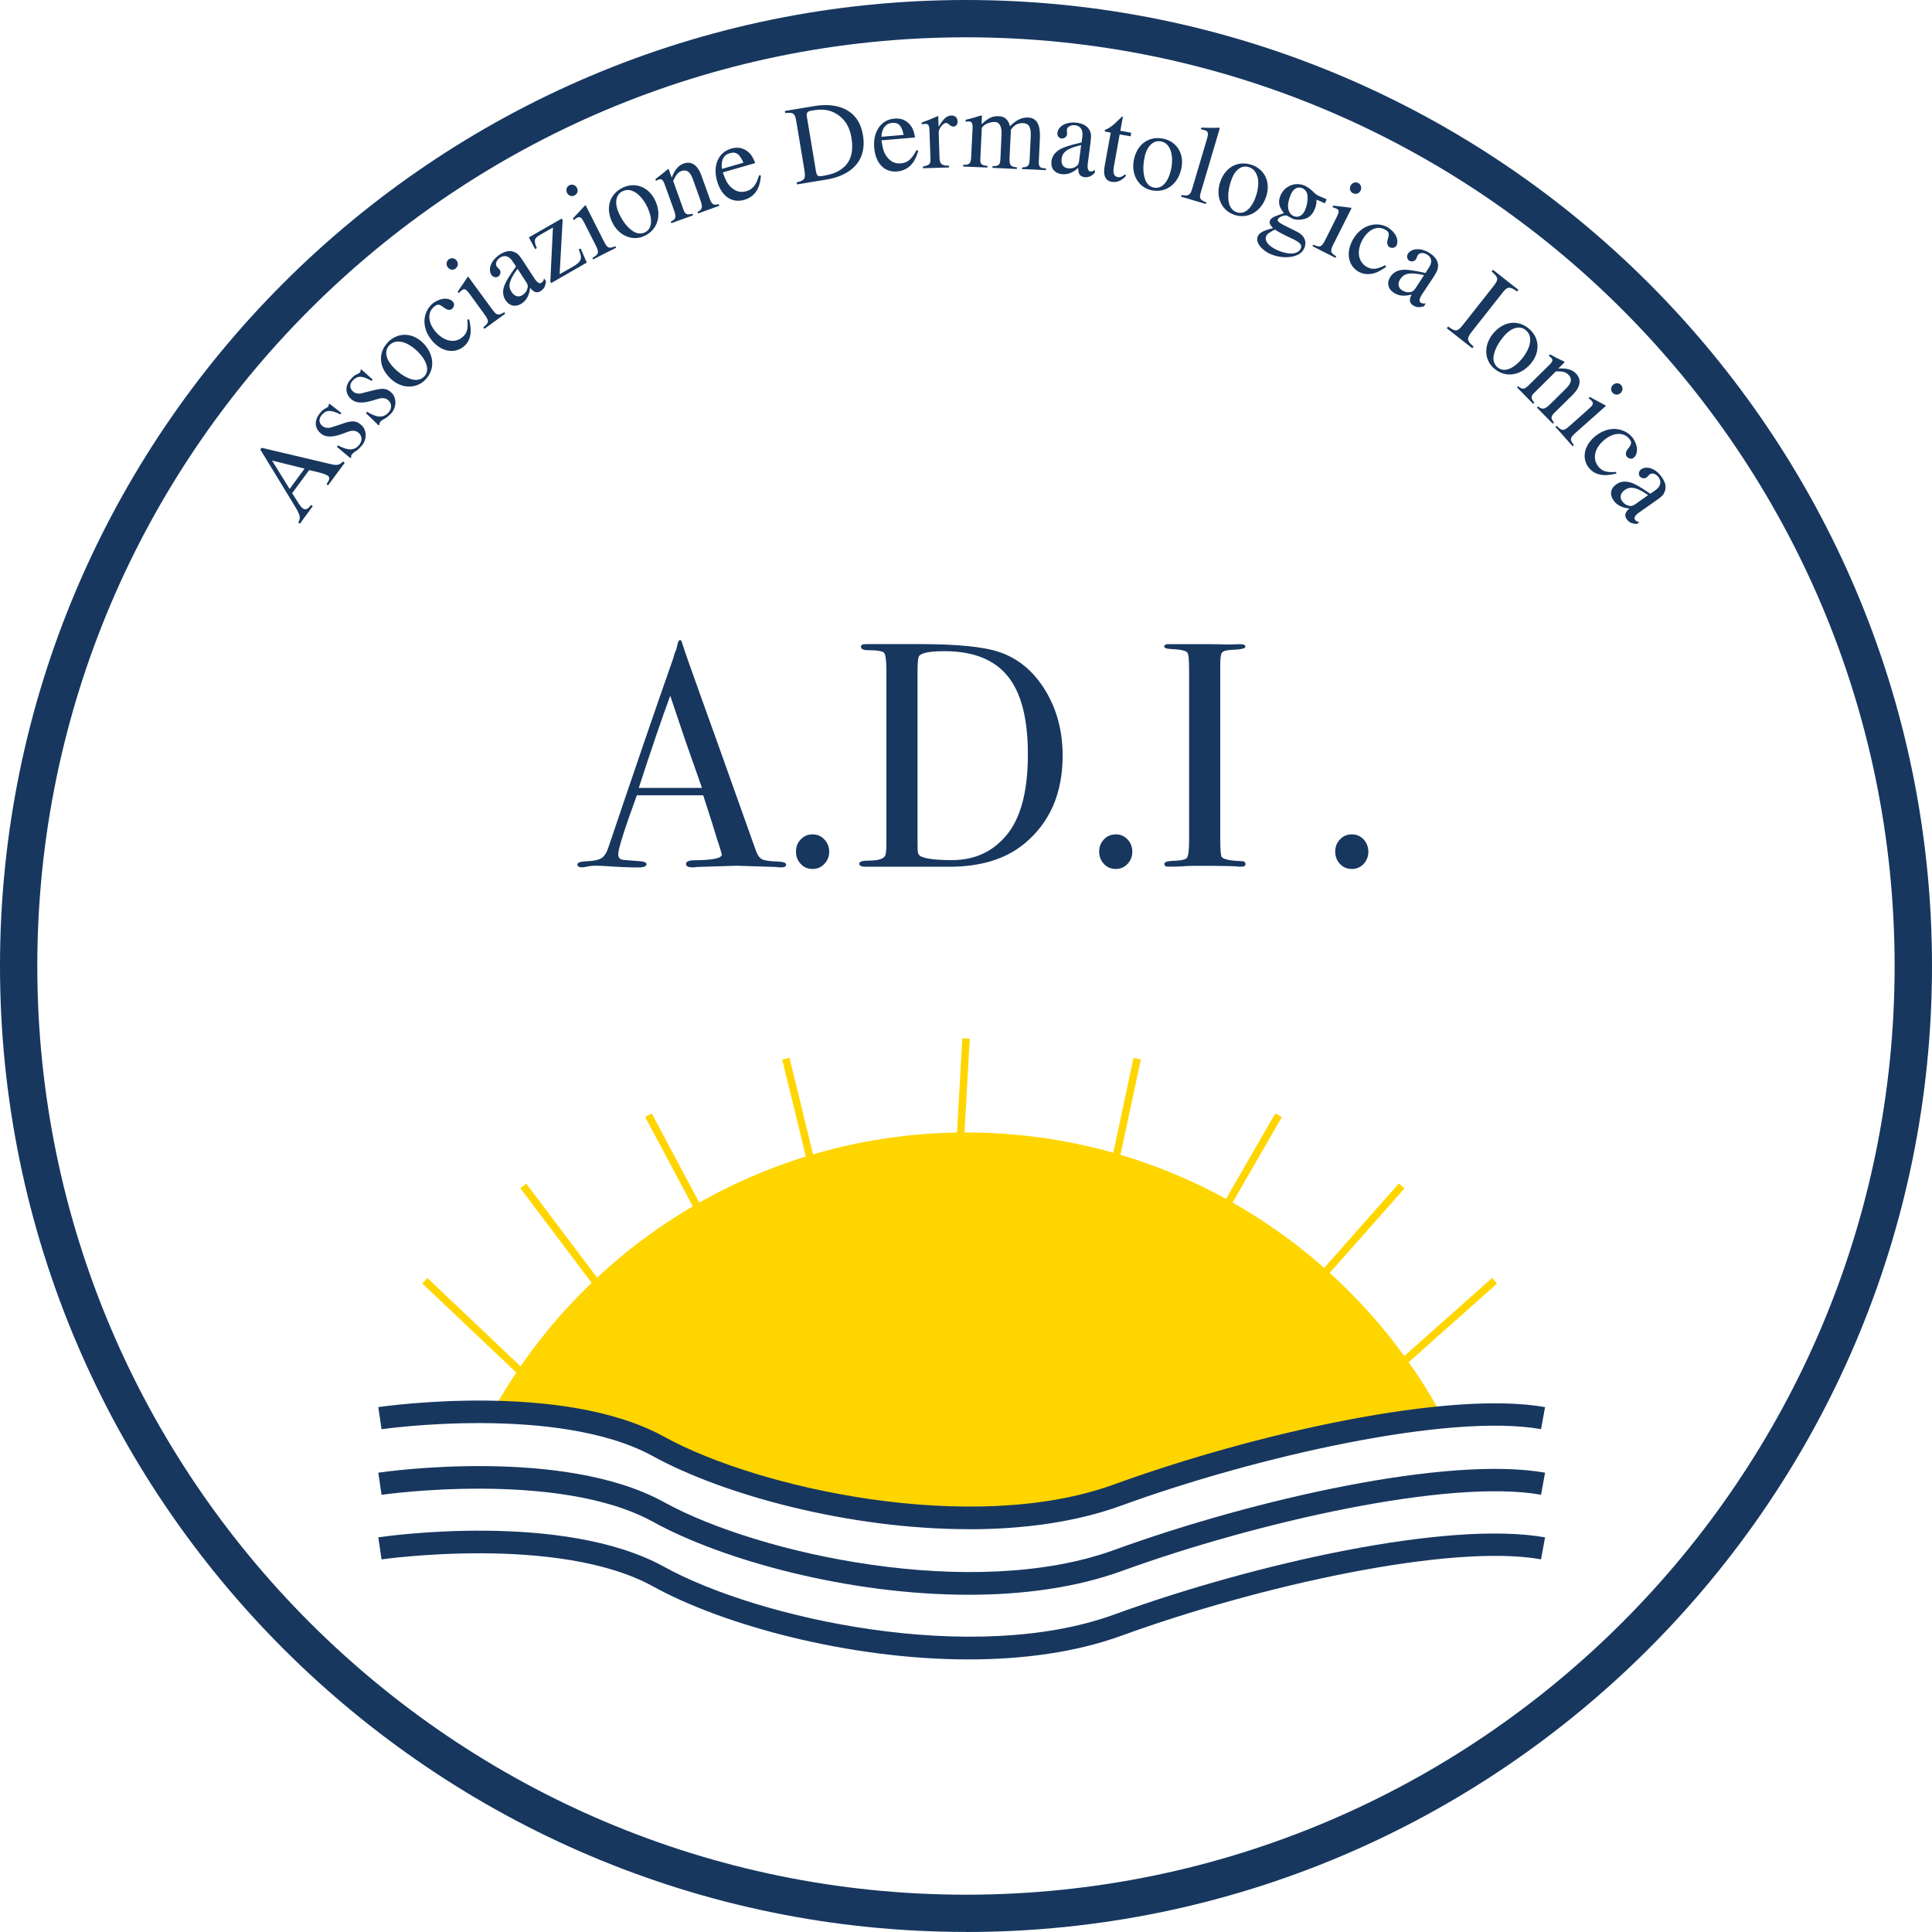 <?xml version="1.0" encoding="UTF-8"?>
<svg id="Livello_2" data-name="Livello 2" xmlns="http://www.w3.org/2000/svg" viewBox="0 0 25.07 25.069">
  <g id="Livello_1-2" data-name="Livello 1">
    <g>
      <path d="M12.535,25.069C5.623,25.069,0,19.445,0,12.535,0,5.623,5.623,0,12.535,0s12.535,5.623,12.535,12.535c0,6.91-5.623,12.535-12.535,12.535M12.535.484C5.891.484.484,5.89.484,12.535s5.406,12.051,12.051,12.051,12.05-5.407,12.05-12.051S19.18.484,12.535.484" fill="#17375f" stroke-width="0"/>
      <path d="M4.258,6.299l-.021-.018c.029-.041.033-.05.035-.07.002-.013-.006-.03-.017-.037-.018-.012-.056-.027-.099-.039l-.144-.035-.221.3.096.15c.012.018.028.037.041.046.038.028.068.01.109-.044l.021.017-.167.227-.021-.017c.041-.071.024-.101-.091-.288l-.401-.658.017-.022.87.205c.1.026.135.027.185-.028l.023.018-.215.291ZM3.53,5.976l.228.369.194-.264-.422-.105Z" fill="#17375f" stroke-width="0"/>
      <path d="M4.466,5.49c.102-.032.155-.033.218.021.076.062.082.187.013.269-.02.023-.047.053-.076.072-.032.018-.042.03-.053.042-.011.012-.015.02-.009.037l-.012.014-.176-.147.015-.018c.128.068.212.07.274-.006.047-.055.038-.121-.008-.159-.034-.029-.082-.032-.132-.014l-.083.031c-.127.046-.215.043-.272-.006-.089-.074-.087-.176-.012-.266.021-.026.043-.048.073-.062.015-.006.028-.016.034-.023.004-.004.007-.009.004-.026l.01-.011.156.121-.014.018c-.121-.061-.186-.059-.24.007-.039.046-.045.101.008.144.025.021.07.033.115.018l.165-.054Z" fill="#17375f" stroke-width="0"/>
      <path d="M4.863,5.061c.103-.026.156-.023.216.034.071.067.069.192-.005.271-.021.021-.05.049-.08.066-.032.016-.045.026-.056.038-.012.013-.015.021-.011.036l-.013.014-.166-.159.016-.017c.124.076.206.083.275.012.049-.053.046-.118.002-.16-.033-.031-.079-.037-.131-.021l-.085.025c-.129.038-.216.029-.271-.023-.083-.08-.075-.182.006-.265.022-.026.046-.047.078-.059.015-.006.027-.013.035-.021.003-.004.007-.009.004-.027l.012-.011.148.132-.016.016c-.117-.068-.182-.07-.24-.008-.042.043-.051.099-.001.145.022.023.068.036.113.024l.169-.043Z" fill="#17375f" stroke-width="0"/>
      <path d="M5.507,4.939c-.125.116-.323.102-.46-.047-.139-.149-.138-.335.002-.466.128-.117.316-.111.453.037.138.15.145.346.005.476M5.206,4.436c-.055-.008-.104-.003-.148.039-.071.065-.061.174.038.282.078.084.166.145.258.168.055.012.106.001.144-.033.077-.072.054-.189-.062-.314-.068-.073-.155-.129-.23-.143" fill="#17375f" stroke-width="0"/>
      <path d="M6.088,4.144c.021.098.025.149.015.204-.011.062-.04.112-.087.15-.123.099-.295.064-.414-.083-.076-.093-.107-.199-.09-.298.014-.073.051-.135.102-.178.094-.075.213-.085.265-.021.021.025.016.065-.013.089-.024.021-.059.018-.096-.009l-.027-.019c-.045-.033-.068-.034-.108-.001-.089.071-.085.201.011.319.105.129.249.164.35.082.064-.051.081-.111.068-.233l.025-.002Z" fill="#17375f" stroke-width="0"/>
      <path d="M5.911,3.486c-.032.024-.076.017-.101-.018-.025-.034-.018-.079.014-.103.033-.025.079-.016.102.017.025.034.019.078-.016.103M6.285,4.266l-.014-.018c.076-.063.079-.081.014-.171l-.195-.268c-.041-.055-.064-.068-.093-.046-.01.007-.027.021-.043.041l-.015-.019.131-.193.008.001.303.414c.064.087.082.093.162.044l.013.019-.271.198Z" fill="#17375f" stroke-width="0"/>
      <path d="M7.084,3.648c-.005.07-.027.102-.068.129-.044.028-.086.021-.135-.04h-.002c-.014.115-.061.169-.112.203-.073.047-.155.035-.208-.046-.042-.063-.036-.134-.011-.197.02-.048.049-.101.148-.239l-.044-.066c-.049-.076-.111-.084-.163-.049-.048.031-.065.081-.044.114.014.023.023.021.041.046.015.023.009.067-.022.086-.025.016-.066.01-.088-.023-.021-.032-.027-.084-.003-.137.018-.044.059-.091.112-.126.066-.043.124-.054.175-.037.053.018.074.039.123.114l.152.233c.037.057.068.072.09.057.019-.012.027-.026.035-.057l.024.035ZM6.716,3.487c-.056.076-.087.133-.099.18-.012.045-.004.083.021.121.042.064.097.071.143.04.024-.016.044-.038.056-.064.018-.047.014-.069-.01-.105l-.112-.172Z" fill="#17375f" stroke-width="0"/>
      <path d="M7.615,3.407l-.463.266-.011-.019.034-.702-.166.095c-.078.044-.086.073-.043.172l-.022.014-.081-.153.426-.244.012.02-.039.702.164-.093c.072-.04.106-.077.111-.108.005-.032-.003-.055-.027-.124l.025-.007.08.183Z" fill="#17375f" stroke-width="0"/>
      <path d="M7.455,2.536c-.035.019-.078.005-.097-.033-.019-.037-.005-.082.03-.099.037-.019.08-.003.099.034.019.038.006.08-.032.098M7.697,3.366l-.011-.019c.085-.049.092-.068.042-.168l-.15-.295c-.031-.061-.051-.077-.084-.061-.011.005-.029.016-.049.033l-.011-.021.159-.171.008.003.232.458c.049.097.066.105.152.07l.01.019-.299.152Z" fill="#17375f" stroke-width="0"/>
      <path d="M8.357,3.064c-.156.07-.338-.009-.42-.195-.082-.186-.019-.362.155-.439.159-.069.334-.002.415.183.082.186.024.374-.15.451M8.237,2.491c-.049-.025-.097-.037-.153-.012-.089.039-.115.144-.057.279.047.105.109.193.19.244.048.031.1.036.146.016.096-.042.111-.161.044-.316-.04-.091-.104-.173-.17-.21" fill="#17375f" stroke-width="0"/>
      <path d="M9.057,2.771l-.006-.021c.064-.03.07-.062.037-.154l-.098-.273c-.035-.097-.082-.127-.147-.104-.044.017-.069.044-.108.128l.136.379c.019.053.045.067.115.047l.007.021-.281.102-.008-.021c.066-.03.073-.058.045-.139l-.121-.335c-.023-.066-.041-.085-.078-.072-.016.005-.029.011-.037.019l-.009-.023c.065-.049.104-.08.161-.129h.012l.039.108h.001c.04-.107.091-.159.152-.181.102-.037.184.018.233.155l.109.304c.027.074.048.083.116.067l.007.021-.277.1Z" fill="#17375f" stroke-width="0"/>
      <path d="M9.873,2.277c-.009.17-.081.278-.217.317-.162.046-.295-.051-.351-.244-.057-.198.013-.373.185-.422.084-.025.155-.008.217.042.039.032.065.072.093.146l-.421.121c.038.104.06.158.129.211.053.041.111.051.174.034.091-.027.131-.085.168-.208l.023.003ZM9.647,2.111c-.048-.109-.091-.149-.181-.122-.076.021-.113.092-.098.203l.278-.081Z" fill="#17375f" stroke-width="0"/>
      <path d="M10.562,1.377c.181-.031.332-.008.441.06.105.065.172.17.195.319.029.171-.014.318-.125.42-.077.073-.195.128-.337.152l-.394.065-.004-.027c.107-.026.117-.046.1-.159l-.104-.626c-.018-.114-.038-.125-.145-.114l-.004-.027.377-.063ZM10.59,2.228c.008.05.024.066.078.056.144-.024.218-.054.293-.125.086-.085.115-.207.088-.37-.025-.149-.087-.242-.188-.307-.096-.061-.188-.071-.328-.047-.053.008-.07.025-.064.073l.12.72Z" fill="#17375f" stroke-width="0"/>
      <path d="M11.915,1.956c-.042.164-.133.256-.274.269-.167.014-.279-.106-.297-.307-.018-.205.084-.364.262-.379.088-.008.154.021.205.083.032.038.051.083.062.162l-.435.037c.018.11.028.167.086.232.044.05.098.072.164.067.095-.008.144-.059.205-.172l.022.008ZM11.726,1.75c-.026-.116-.06-.163-.153-.155-.079.006-.129.07-.136.18l.289-.025Z" fill="#17375f" stroke-width="0"/>
      <path d="M12.18,1.643c.067-.108.105-.142.166-.144.047-.001.078.028.08.076.001.041-.02.067-.054.067-.019.001-.034-.005-.058-.028-.016-.013-.029-.019-.037-.019-.04.001-.098.076-.096.122l.01.329c.004.084.028.104.125.105v.022l-.34.01v-.021c.09-.021.099-.031.098-.104l-.013-.365c-.002-.064-.015-.087-.051-.086-.017.001-.029.003-.05.007v-.023c.082-.03.133-.051.207-.084l.008.002.004.134Z" fill="#17375f" stroke-width="0"/>
      <path d="M13.262,2.194l.001-.021c.079-.006.093-.021.098-.106l.014-.3c.005-.116-.021-.165-.101-.169-.067-.002-.111.022-.156.084l-.018.367c-.004.096.016.117.096.122l-.001.022-.317-.015.002-.022c.08-.002.098-.01.102-.1l.014-.308c.005-.101-.023-.163-.084-.165-.053-.003-.124.021-.154.055-.01.01-.018.021-.018.024l-.019.406c-.003.063.018.078.093.085l-.001.021-.315-.013.001-.022c.08.002.1-.017.103-.103l.018-.361c.004-.072-.008-.098-.045-.099-.016-.001-.027,0-.046.004l.002-.026c.079-.018.126-.033.2-.056l.011.005-.005.108h.002c.099-.096.158-.106.223-.103.076.003.122.045.144.13.08-.081.154-.116.236-.113.115.005.16.099.152.271l-.014.296c-.004.065.014.085.057.09l.037.005-.002.021-.309-.014Z" fill="#17375f" stroke-width="0"/>
      <path d="M14.205,2.244c-.05.05-.088.06-.137.054-.052-.008-.079-.04-.076-.119h-.001c-.086.078-.157.087-.218.08-.088-.011-.141-.075-.129-.17.011-.075.061-.126.121-.157.047-.023.102-.044.27-.084l.01-.078c.012-.09-.029-.136-.094-.145-.056-.006-.102.019-.107.059-.002.027.004.032.002.062-.004.028-.037.055-.074.051-.029-.004-.057-.036-.051-.075.005-.038.033-.081.086-.107.043-.021.105-.031.168-.022.078.01.129.041.158.087.027.046.029.077.018.166l-.036.277c-.008.066.007.098.031.101.022.003.037-.003.064-.019l-.005.04ZM14.029,1.883c-.091.021-.152.043-.191.072-.037.027-.057.06-.062.105-.011.077.027.117.082.124.027.004.059,0,.085-.012.044-.024.056-.043.06-.086l.026-.204Z" fill="#17375f" stroke-width="0"/>
      <path d="M14.613,2.28c-.06.067-.119.091-.19.079-.08-.015-.111-.084-.089-.204l.079-.434-.074-.014c-.004-.003-.005-.006-.004-.011.002-.009.011-.015.029-.022.039-.016.095-.06.162-.129.012-.011.024-.022.035-.035.008.001.01.006.007.021l-.03.166.141.026-.008.046-.142-.025-.074.412c-.017.091-.003.132.05.142.029.005.055-.003.093-.035l.015.018Z" fill="#17375f" stroke-width="0"/>
      <path d="M14.934,2.467c-.166-.04-.264-.211-.217-.409.047-.198.202-.3.389-.256.168.04.268.2.221.396-.047.198-.205.313-.393.269M15.184,1.938c-.022-.05-.054-.088-.113-.102-.095-.022-.18.047-.215.188-.026.112-.028.22.005.308.019.054.057.089.106.101.103.025.188-.06.227-.226.022-.096.021-.2-.01-.269" fill="#17375f" stroke-width="0"/>
      <path d="M15.326,2.551l.006-.021c.088.018.115,0,.137-.077l.195-.657c.019-.067.014-.093-.031-.106-.01-.003-.027-.008-.051-.013l.007-.021c.102.004.155.004.233.001l.006.008-.246.83c-.023.077-.014.099.072.131l-.007.021-.321-.095Z" fill="#17375f" stroke-width="0"/>
      <path d="M16.008,2.784c-.162-.058-.24-.239-.172-.43.068-.191.234-.276.414-.212.164.059.244.228.177.418-.068.191-.239.289-.419.225M16.314,2.285c-.018-.053-.045-.094-.103-.114-.092-.034-.184.024-.232.163-.039.108-.053.215-.03.308.015.054.048.094.096.111.099.036.192-.039.249-.199.034-.093.044-.198.021-.269" fill="#17375f" stroke-width="0"/>
      <path d="M17.084,2.593c0,.05-.008.084-.025.123-.029.069-.072.11-.135.126-.056.014-.113.013-.158-.007-.008-.004-.025-.014-.047-.026l-.023-.013c-.041-.005-.103.022-.115.05-.01.021.017.045.086.08l.164.081c.094.046.131.129.094.212-.023.055-.066.087-.139.107-.091.023-.203.012-.297-.028-.125-.054-.199-.158-.169-.229.021-.049.075-.079.199-.108-.044-.05-.052-.071-.038-.101.012-.027.041-.046.1-.066.027-.009.053-.018.079-.029-.067-.082-.079-.149-.042-.233.053-.121.191-.175.312-.123.033.016.065.037.095.065l.024.023c.021.021.039.034.065.046l.101.043-.023.052-.107-.047ZM16.748,3.088c-.064-.028-.164-.081-.205-.109-.079.041-.1.056-.113.086-.025.06.031.131.146.182.147.064.27.055.303-.023.021-.049-.014-.084-.131-.136M16.748,2.53c-.057.128-.042.238.039.274.059.025.117-.005.148-.079.024-.055.036-.121.032-.179-.003-.049-.028-.086-.067-.104-.061-.025-.117.005-.152.084v.004Z" fill="#17375f" stroke-width="0"/>
      <path d="M17.031,3.194l.01-.019c.09.039.107.034.158-.066l.148-.296c.031-.061.032-.087,0-.103-.011-.005-.03-.014-.057-.021l.011-.021.233.028.003.007-.231.459c-.049.096-.046.116.034.165l-.011.019-.299-.152ZM17.555,2.507c-.035-.018-.049-.06-.029-.099.018-.036.061-.051.098-.034.036.019.049.063.031.099-.019.039-.062.053-.1.034" fill="#17375f" stroke-width="0"/>
      <path d="M17.986,3.464c-.084.056-.129.079-.184.088-.062.011-.119.004-.174-.027-.136-.078-.166-.251-.073-.415.059-.106.147-.172.247-.192.072-.014.145-.002.202.03.103.06.155.168.116.239-.017.03-.057.038-.088.021-.028-.016-.037-.05-.027-.093l.009-.032c.015-.054.007-.077-.038-.102-.1-.058-.218-.007-.293.125-.083.147-.062.291.051.356.069.04.132.035.24-.021l.012.021Z" fill="#17375f" stroke-width="0"/>
      <path d="M18.48,3.973c-.065.022-.104.014-.145-.011-.044-.029-.054-.071-.018-.14h-.001c-.11.031-.18.009-.231-.024-.074-.048-.095-.128-.042-.208.041-.064.109-.088.176-.09.053,0,.111.006.279.042l.043-.068c.051-.075.033-.135-.019-.169-.049-.031-.102-.028-.123.005-.015.022-.01.031-.027.057-.014.022-.056.035-.088.014-.023-.015-.035-.056-.014-.089.021-.032.065-.059.125-.058.047-.001.107.016.16.052.066.044.1.092.105.145.004.056-.008.083-.055.159l-.154.232c-.037.057-.037.09-.016.105.02.012.035.014.066.01l-.022.035ZM18.48,3.571c-.091-.021-.157-.028-.206-.019-.045.008-.076.03-.102.067-.043.065-.025.117.021.148.024.014.053.026.082.026.049-.002.067-.015.092-.051l.112-.172Z" fill="#17375f" stroke-width="0"/>
      <path d="M18.774,4.258l.017-.021c.098.071.122.068.192-.021l.397-.503c.07-.09.065-.111-.025-.191l.018-.021.33.26-.017.021c-.097-.068-.124-.067-.192.02l-.397.504c-.068.086-.063.117.025.192l-.018.021-.331-.26Z" fill="#17375f" stroke-width="0"/>
      <path d="M19.383,4.777c-.129-.114-.131-.312.004-.463.136-.151.321-.168.463-.04.129.116.139.304.006.454-.137.152-.33.177-.473.049M19.855,4.432c.005-.056-.006-.103-.052-.144-.072-.066-.18-.045-.277.062-.077.087-.131.18-.145.274-.008.055.01.104.047.139.078.07.192.036.306-.09.066-.074.115-.167.121-.241" fill="#17375f" stroke-width="0"/>
      <path d="M19.943,5.289l.016-.015c.055.046.088.038.156-.029l.207-.204c.073-.073.08-.128.031-.178-.031-.033-.068-.045-.162-.045l-.286.283c-.041.04-.042.068.005.123l-.016.016-.209-.213.016-.015c.054.047.082.042.142-.019l.253-.249c.052-.05.061-.074.033-.101-.011-.011-.022-.022-.033-.026l.018-.018c.07.039.115.062.182.092l.006.011-.082.08h.002c.113-.007.182.017.227.064.076.076.061.175-.041.277l-.231.227c-.057.055-.056.079-.012.133l-.016.015-.207-.21Z" fill="#17375f" stroke-width="0"/>
      <path d="M20.183,5.54l.017-.015c.068.07.089.072.172-.002l.248-.221c.051-.044.061-.069.038-.095-.009-.009-.022-.026-.046-.04l.018-.016.207.112-.002.007-.383.34c-.081.072-.086.09-.029.167l-.016.014-.224-.252ZM20.924,5.095c-.027-.03-.023-.074.008-.102.031-.028.078-.026.104.004.028.031.022.077-.009.105-.031.027-.075.025-.103-.007" fill="#17375f" stroke-width="0"/>
      <path d="M20.971,6.146c-.1.021-.149.025-.204.013-.061-.011-.111-.041-.149-.088-.099-.123-.062-.295.085-.413.095-.076.2-.105.299-.087.073.015.136.051.179.104.073.092.082.213.018.265-.025.021-.067.014-.089-.015-.019-.023-.017-.06.009-.094l.021-.027c.033-.045.034-.07.003-.109-.072-.089-.201-.086-.318.008-.133.104-.167.247-.086.35.051.063.109.08.232.071l.002.024Z" fill="#17375f" stroke-width="0"/>
      <path d="M21.238,6.799c-.07-.003-.103-.025-.131-.064-.029-.043-.023-.086.035-.135v-.002c-.115-.011-.172-.058-.205-.106-.052-.072-.041-.154.038-.209.061-.043.134-.04.196-.018.049.018.102.045.244.142l.065-.045c.074-.053.08-.114.043-.168-.031-.045-.083-.062-.115-.039-.021.015-.019.024-.045.043-.024.016-.066.01-.087-.019-.017-.025-.013-.067.021-.089.03-.022.082-.031.137-.008.045.018.094.056.129.109.047.065.059.122.043.174-.015.052-.036.074-.109.125l-.229.161c-.055.039-.068.071-.053.091.013.019.026.027.058.034l-.034.024ZM21.387,6.425c-.076-.053-.135-.083-.183-.092-.046-.009-.083-.001-.12.024-.062.045-.067.101-.035.146.016.022.039.043.065.053.048.017.069.011.104-.012l.168-.119Z" fill="#17375f" stroke-width="0"/>
      <path d="M10.201,11.219c0,.024-.02.036-.06.036-.026,0-.05-.001-.072-.005l-.513-.016-.512.016c-.019.004-.039.005-.06.005-.055,0-.082-.015-.082-.044,0-.032.037-.048.109-.048.237-.002.355-.027.355-.073,0-.002-.003-.014-.008-.033l-.033-.109-.02-.059c-.025-.085-.084-.275-.18-.569h-.861c-.162.443-.242.698-.242.765,0,.039.018.062.049.07.008.003.074.008.201.018.078.003.117.016.117.041,0,.027-.035.042-.105.042-.123,0-.268-.006-.432-.018-.039-.002-.081-.004-.125-.004-.043,0-.084.005-.124.014-.022.005-.04.007-.053.007-.038,0-.058-.014-.058-.038s.043-.039.128-.042c.085-.002.145-.016.184-.039.038-.023.067-.069.089-.135.346-1.024.627-1.845.845-2.464.007-.033.019-.07.038-.111l.018-.076c.008-.03.019-.045.032-.045.008,0,.015.008.021.024.033.108.113.335.236.677.098.269.338.943.723,2.025.021.062.049.102.084.12.033.016.102.026.207.029.069.003.104.016.104.039M9.109,10.224c-.044-.125-.117-.332-.218-.62l-.194-.576c-.113.307-.249.706-.408,1.196h.82Z" fill="#17375f" stroke-width="0"/>
      <path d="M10.76,11.053c0,.061-.021.114-.064.158-.041.043-.091.065-.151.065-.061,0-.113-.021-.154-.065-.043-.044-.062-.097-.062-.162,0-.061.019-.114.062-.157.041-.044.093-.065.154-.065.061,0,.11.021.151.065.042.043.064.098.064.161" fill="#17375f" stroke-width="0"/>
      <path d="M13.789,9.805c0,.488-.165.869-.496,1.142-.242.2-.566.3-.973.3h-1.093c-.052,0-.077-.014-.077-.042,0-.025.043-.038.129-.038.11,0,.18-.019.206-.061.011-.02.017-.073.017-.158v-2.241c0-.135-.01-.214-.03-.236-.021-.022-.089-.034-.208-.034-.062,0-.092-.015-.092-.045,0-.024.021-.034.067-.034h.702c.484,0,.828.035,1.029.104.244.083.442.248.593.495.15.245.226.528.226.848M13.338,9.787c0-.461-.087-.8-.263-1.014-.175-.216-.448-.323-.819-.323-.18,0-.289.019-.326.058-.017.019-.024.086-.024.201v2.218c0,.078.002.125.006.141.005.018.016.031.034.043.065.033.2.05.408.05.289,0,.523-.106.702-.318.188-.221.282-.573.282-1.054" fill="#17375f" stroke-width="0"/>
      <path d="M14.693,11.053c0,.061-.021.114-.062.158-.042.043-.092.065-.151.065-.061,0-.114-.021-.155-.065-.041-.044-.062-.097-.062-.162,0-.061.021-.114.062-.157.041-.044.094-.065.155-.065.06,0,.109.021.151.065.041.043.062.098.062.161" fill="#17375f" stroke-width="0"/>
      <path d="M16.162,11.212c0,.022-.016.034-.049.034h-.04c-.016-.007-.199-.011-.55-.011-.066,0-.135.002-.201.008-.035.002-.088.003-.161.003-.035,0-.052-.011-.052-.037,0-.021.034-.035.104-.038.106-.003.171-.016.188-.039.02-.024.029-.103.029-.24v-2.192c0-.137-.007-.212-.021-.229-.016-.028-.09-.044-.225-.05-.051-.003-.076-.012-.076-.03,0-.022.016-.032.048-.032h.55c.039,0,.119.001.234.004l.154-.004c.045,0,.066.01.066.035,0,.021-.06.034-.18.039-.068.003-.11.015-.125.038-.016.021-.021.08-.021.174v2.22c0,.158.006.244.02.257.029.031.117.048.262.053.029,0,.045.012.045.037" fill="#17375f" stroke-width="0"/>
      <path d="M17.756,11.053c0,.061-.021.114-.062.158-.041.043-.092.065-.152.065-.061,0-.112-.021-.154-.065-.042-.044-.062-.097-.062-.162,0-.061.021-.114.062-.157.042-.044.093-.065.154-.065.061,0,.111.021.152.065.041.043.062.098.062.161" fill="#17375f" stroke-width="0"/>
      <path d="M18.723,18.392c-1.255.117-2.884.522-4.215,1.006-1.875.68-4.678.078-5.962-.628-.603-.336-1.44-.435-2.158-.448,1.196-2.165,3.501-3.627,6.147-3.627,2.676,0,5.001,1.496,6.188,3.697" fill="#ffd500" stroke-width="0"/>
      <polygon points="7.359 18.436 5.479 16.654 5.547 16.584 7.426 18.367 7.359 18.436" fill="#ffd500" stroke-width="0"/>
      <rect x="7.423" y="15.161" width=".097" height="2.264" transform="translate(-8.3 7.776) rotate(-36.996)" fill="#ffd500" stroke-width="0"/>
      <polygon points="9.342 16.315 8.372 14.495 8.457 14.448 9.428 16.27 9.342 16.315" fill="#ffd500" stroke-width="0"/>
      <path d="M10.699,16.07c-.004-.086-.33-1.435-.549-2.321l.094-.023c.057.23.552,2.236.552,2.344h-.097.048-.048Z" fill="#ffd500" stroke-width="0"/>
      <polygon points="12.446 15.915 12.35 15.91 12.487 13.473 12.584 13.478 12.446 15.915" fill="#ffd500" stroke-width="0"/>
      <polygon points="14.306 16.079 14.211 16.06 14.709 13.727 14.804 13.748 14.306 16.079" fill="#ffd500" stroke-width="0"/>
      <polygon points="15.584 16.316 15.5 16.267 16.549 14.446 16.633 14.496 15.584 16.316" fill="#ffd500" stroke-width="0"/>
      <polygon points="16.627 17.227 16.555 17.164 18.152 15.356 18.225 15.421 16.627 17.227" fill="#ffd500" stroke-width="0"/>
      <polygon points="17.422 18.438 17.357 18.365 19.361 16.584 19.426 16.656 17.422 18.438" fill="#ffd500" stroke-width="0"/>
      <path d="M12.57,20.694c-1.56,0-3.193-.449-4.095-.946-1.226-.676-3.502-.355-3.524-.351l-.042-.287c.097-.015,2.396-.34,3.707.382,1.226.676,4.011,1.285,5.841.621,1.833-.666,4.342-1.225,5.592-1.003l-.052.286c-1.187-.211-3.688.353-5.441.99-.6.217-1.285.308-1.986.308" fill="#17375f" stroke-width="0"/>
      <path d="M12.57,19.843c-1.56,0-3.193-.45-4.095-.946-1.226-.676-3.502-.355-3.524-.351l-.042-.287c.097-.014,2.396-.339,3.707.383,1.226.677,4.011,1.286,5.841.62,1.833-.666,4.342-1.224,5.592-1.003l-.052.286c-1.187-.211-3.688.352-5.441.99-.6.219-1.285.309-1.986.309" fill="#17375f" stroke-width="0"/>
      <path d="M12.57,21.533c-1.56,0-3.193-.449-4.095-.947-1.226-.676-3.502-.354-3.524-.351l-.042-.286c.097-.016,2.396-.341,3.707.381,1.226.677,4.011,1.286,5.841.621,1.832-.667,4.341-1.224,5.592-1.002l-.052.285c-1.187-.21-3.688.352-5.441.99-.6.218-1.285.309-1.986.309" fill="#17375f" stroke-width="0"/>
    </g>
  </g>
</svg>